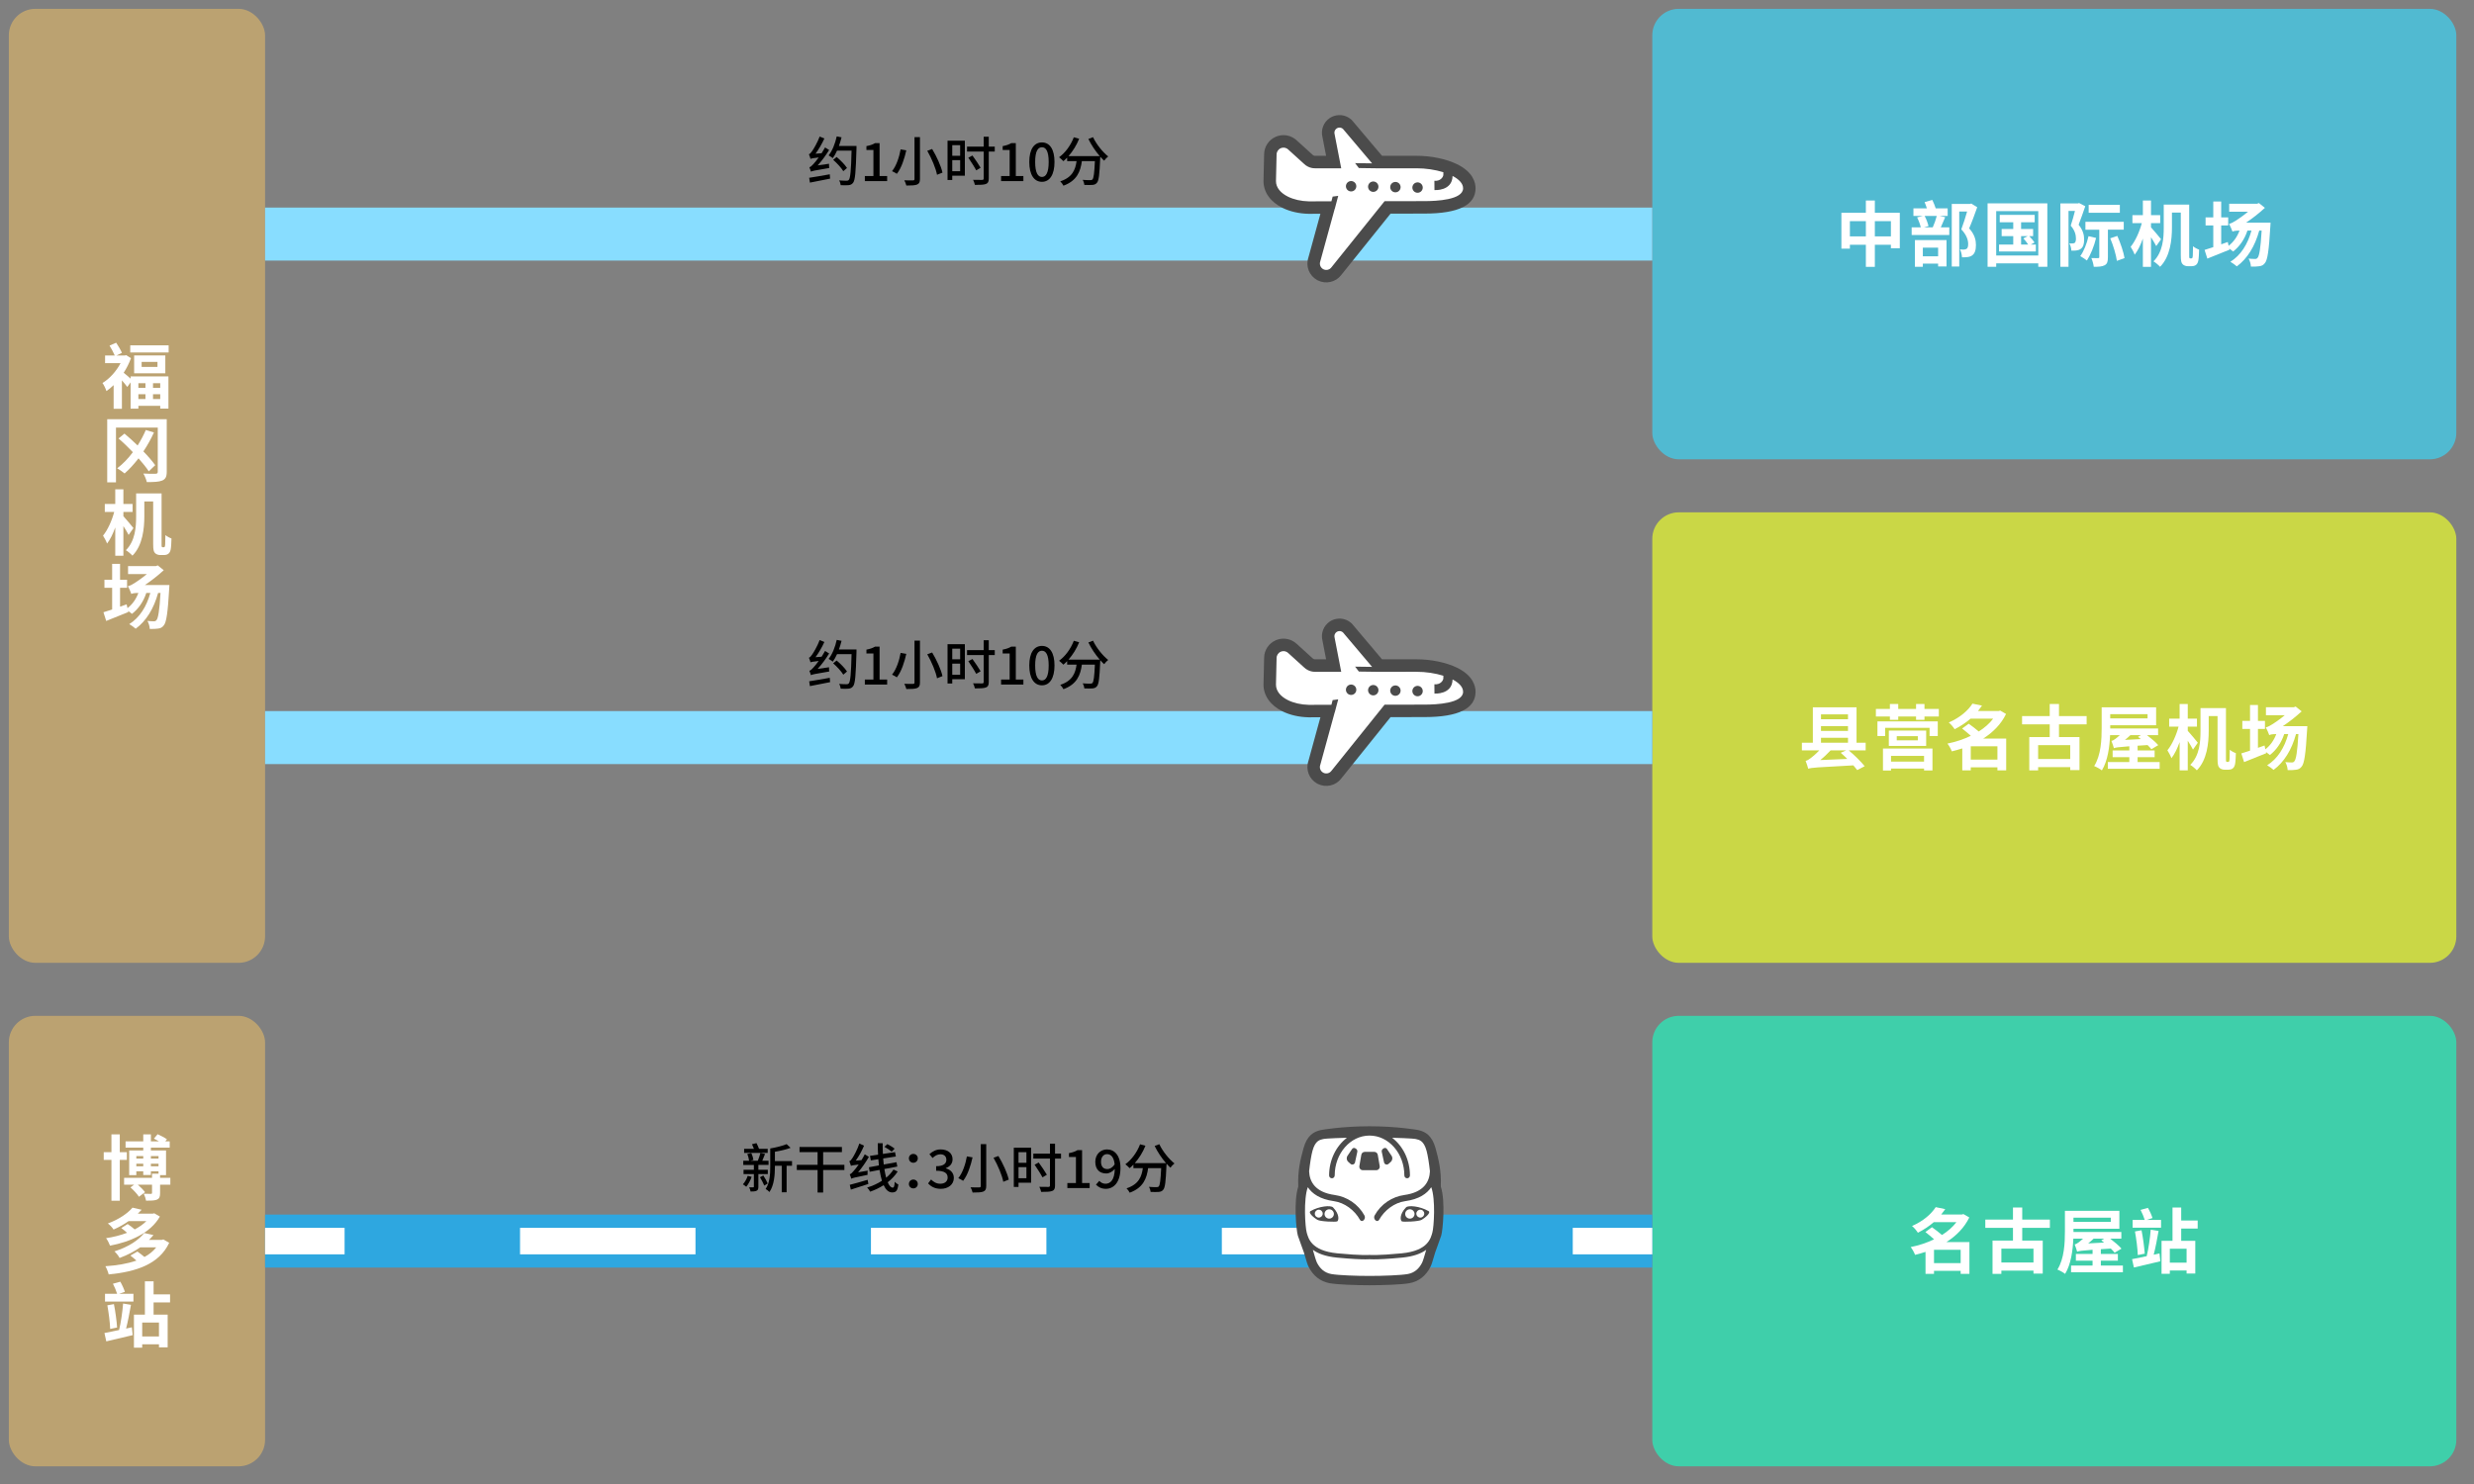 <?xml version="1.0" encoding="UTF-8"?><svg xmlns="http://www.w3.org/2000/svg" width="560" height="336" viewBox="0 0 560 336"><rect x="0" y="0" width="560" height="336" fill="#808080" stroke="none"/><defs><style>.cls-1{fill:#fff;}.cls-2,.cls-3,.cls-4,.cls-5,.cls-6{fill:none;}.cls-2,.cls-4{stroke:#fff;stroke-linejoin:round;stroke-width:6px;}.cls-7{fill:#bba271;}.cls-3{stroke:#2ea7e0;}.cls-3,.cls-5{stroke-miterlimit:10;stroke-width:12px;}.cls-8{fill:#4b4b4b;}.cls-9{fill:#51bad1;}.cls-4{stroke-dasharray:0 0 39.714 39.714;}.cls-5{stroke:#8df;}.cls-10{fill:#cad746;}.cls-11{fill:#3fcfaa;}</style></defs><g id="_ボックス"><rect class="cls-9" x="374" y="2" width="182" height="102" rx="6" ry="6"/><rect class="cls-10" x="374" y="116" width="182" height="102" rx="6" ry="6"/><rect class="cls-11" x="374" y="230" width="182" height="102" rx="6" ry="6"/><rect class="cls-7" x="2" y="2" width="58" height="216" rx="6" ry="6"/><rect class="cls-7" x="2" y="230" width="58" height="102" rx="6" ry="6"/></g><g id="_線"><line class="cls-5" x1="60" y1="53" x2="374" y2="53"/><line class="cls-5" x1="60" y1="167" x2="374" y2="167"/><g><line class="cls-3" x1="60" y1="281" x2="374" y2="281"/><g><line class="cls-2" x1="60" y1="281" x2="78" y2="281"/><line class="cls-4" x1="117.714" y1="281" x2="336.143" y2="281"/><line class="cls-2" x1="356" y1="281" x2="374" y2="281"/></g></g></g><g id="_新新アイコン"><g id="icon_hikoki"><rect class="cls-6" x="286" y="21" width="48" height="48"/><path class="cls-1" d="M300.203,63c-.509,0-.997-.112-1.451-.332l-.164-.086c-1.413-.789-2.048-2.409-1.545-3.944,.005-.015,.009-.029,.013-.044l2.729-9.944c.077-.282,.019-.585-.159-.817-.177-.232-.453-.368-.745-.368,0,0-2.651,.006-2.651,.006,0,0-.024,0-.028,0-2.014-.046-3.905-.475-5.469-1.242-2.407-1.18-3.789-3.078-3.795-5.21v-.06s.138-5.993,.138-5.997c.012-1.374,.836-2.609,2.1-3.147,.428-.182,.88-.275,1.345-.275,.522,0,1.047,.122,1.517,.352,.311,.152,.596,.349,.846,.585,.004,.004,3.563,3.234,3.568,3.238l.02,.018,.02,.019c.033,.031,.068,.06,.104,.086l.188,.133c.041,.029,.084,.055,.129,.077,.228,.112,.483,.171,.736,.171,.002,0,2.519,0,2.519,0,.28,0,.545-.125,.723-.341,.178-.216,.25-.5,.197-.775l-.818-4.219c-.004-.02-.008-.04-.013-.059-.331-1.266,.179-2.602,1.271-3.324,.497-.327,1.078-.5,1.68-.5,.464,0,.926,.107,1.339,.309,.24,.118,.462,.264,.659,.436l.11,.096,.095,.112,6.603,7.815,.101,.119c.178,.209,.439,.33,.714,.33h7.845c3.152-.001,6.418,.677,8.737,1.814,3.173,1.556,3.649,3.547,3.651,4.596,.002,1.545-.749,2.64-2.363,3.446-1.784,.89-4.538,1.344-8.187,1.348l-7.758,.017c-.283,0-.551,.129-.729,.35,0,0-11.219,13.964-11.222,13.968-.606,.781-1.579,1.247-2.601,1.247Z"/><g><path class="cls-8" d="M286.138,34.953l-.137,5.99v.035s-.001,.035-.001,.035c.003,2.506,1.578,4.713,4.32,6.057,1.684,.826,3.71,1.289,5.86,1.338h.036s.035,.001,.035,.001l2.629-.006-2.729,9.944c-.639,1.949,.182,4.058,1.991,5.061l.186,.097c1.805,.885,4.01,.375,5.215-1.176l11.213-13.956,7.757-.017c7.626-.009,11.491-1.938,11.487-5.733-.002-1.266-.548-3.657-4.176-5.436-2.452-1.202-5.888-1.916-9.188-1.911h-7.807s-.099-.115-.099-.115l-6.605-7.817-.14-.165-.163-.143c-.261-.227-.55-.418-.862-.571-1.26-.618-2.771-.523-3.948,.251-1.427,.943-2.09,2.704-1.661,4.343l.818,4.219h-2.514c-.113,0-.227-.025-.329-.075l-.188-.133-.034-.032-.034-.03-3.543-3.215c-.319-.301-.682-.551-1.076-.744-1.145-.561-2.474-.596-3.642-.099-1.612,.686-2.655,2.253-2.67,4.001Zm3.772-1.401c.424-.181,.897-.162,1.298,.035,.143,.07,.278,.163,.397,.279l3.569,3.237c.271,.262,.577,.476,.909,.639,.487,.239,1.026,.365,1.577,.364h5.93s-1.492-7.699-1.492-7.699c-.16-.496,.029-1.042,.467-1.33,.35-.231,.79-.251,1.154-.072,.089,.044,.173,.099,.25,.166l6.606,7.816-3.842-.052,.851,1.116,3.936,.053,9.116-.002c2.088-.003,4.251,.325,6.075,.894,.01,.377-.01,.653-.01,.653-.067,.491-.689,1.409-2.023,1.279l.017,2.105s4.033,.294,4.099-3.196c1.445,.753,2.382,1.71,2.382,2.792,.003,2.631-6.039,2.901-8.667,2.905l-9.108,.019-12.057,15.008c-.422,.54-1.162,.71-1.775,.409l-.064-.033c-.621-.344-.899-1.088-.657-1.758l3.276-11.933,.02-.003,.439-1.67,.326-1.23-1.261,.168-.282,1.065-5.123,.011c-1.754-.04-3.394-.418-4.684-1.05-1.658-.813-2.738-2.047-2.74-3.525l.139-6.016c-.002-.627,.372-1.195,.95-1.44Z"/><path class="cls-8" d="M319.815,41.949c-.286,.584-.045,1.288,.539,1.575s1.287,.044,1.573-.539,.044-1.289-.539-1.574-1.287-.044-1.573,.539Z"/><path class="cls-8" d="M314.801,41.85c-.286,.584-.044,1.289,.539,1.574s1.287,.045,1.573-.539,.045-1.288-.539-1.574-1.287-.044-1.573,.539Z"/><path class="cls-8" d="M309.788,41.751c-.286,.584-.045,1.288,.539,1.574s1.287,.045,1.573-.539,.044-1.289-.539-1.574-1.287-.045-1.573,.539Z"/><path class="cls-8" d="M304.774,41.652c-.286,.584-.044,1.289,.539,1.574s1.287,.045,1.573-.539,.045-1.288-.539-1.574-1.287-.044-1.573,.539Z"/></g></g><g id="icon_hikoki-2"><rect class="cls-6" x="286" y="135" width="48" height="48"/><path class="cls-1" d="M300.203,177c-.509,0-.997-.112-1.451-.332l-.164-.086c-1.413-.789-2.048-2.409-1.545-3.944,.005-.015,.009-.029,.013-.044l2.729-9.944c.077-.282,.019-.585-.159-.817-.177-.232-.453-.368-.745-.368,0,0-2.651,.006-2.651,.006,0,0-.024,0-.028,0-2.014-.046-3.905-.475-5.469-1.242-2.407-1.18-3.789-3.078-3.795-5.21v-.06s.138-5.993,.138-5.997c.012-1.374,.836-2.609,2.1-3.147,.428-.182,.88-.275,1.345-.275,.522,0,1.047,.122,1.517,.352,.311,.152,.596,.349,.846,.585,.004,.004,3.563,3.234,3.568,3.238l.02,.018,.02,.019c.033,.031,.068,.06,.104,.086l.188,.133c.041,.029,.084,.055,.129,.077,.228,.112,.483,.171,.736,.171,.002,0,2.519,0,2.519,0,.28,0,.545-.125,.723-.341,.178-.216,.25-.5,.197-.775l-.818-4.219c-.004-.02-.008-.04-.013-.059-.331-1.266,.179-2.602,1.271-3.324,.497-.327,1.078-.5,1.68-.5,.464,0,.926,.107,1.339,.309,.24,.118,.462,.264,.659,.436l.11,.096,.095,.112,6.603,7.815,.101,.119c.178,.209,.439,.33,.714,.33h7.845c3.152-.001,6.418,.677,8.737,1.814,3.173,1.556,3.649,3.547,3.651,4.596,.002,1.545-.749,2.64-2.363,3.446-1.784,.89-4.538,1.344-8.187,1.348l-7.758,.017c-.283,0-.551,.129-.729,.35,0,0-11.219,13.964-11.222,13.968-.606,.781-1.579,1.247-2.601,1.247Z"/><g><path class="cls-8" d="M286.138,148.953l-.137,5.99v.035s-.001,.035-.001,.035c.003,2.506,1.578,4.713,4.32,6.057,1.684,.826,3.71,1.289,5.86,1.338h.036s.035,.001,.035,.001l2.629-.006-2.729,9.944c-.639,1.949,.182,4.058,1.991,5.061l.186,.097c1.805,.885,4.01,.375,5.215-1.176l11.213-13.956,7.757-.017c7.626-.009,11.491-1.938,11.487-5.733-.002-1.266-.548-3.657-4.176-5.436-2.452-1.202-5.888-1.916-9.188-1.911h-7.807s-.099-.115-.099-.115l-6.605-7.817-.14-.165-.163-.143c-.261-.227-.55-.418-.862-.571-1.26-.618-2.771-.523-3.948,.251-1.427,.943-2.09,2.704-1.661,4.343l.818,4.219h-2.514c-.113,0-.227-.025-.329-.075l-.188-.133-.034-.032-.034-.03-3.543-3.215c-.319-.301-.682-.551-1.076-.744-1.145-.561-2.474-.596-3.642-.099-1.612,.686-2.655,2.253-2.67,4.001Zm3.772-1.401c.424-.181,.897-.162,1.298,.035,.143,.07,.278,.163,.397,.279l3.569,3.237c.271,.262,.577,.476,.909,.639,.487,.239,1.026,.365,1.577,.364h5.93s-1.492-7.699-1.492-7.699c-.16-.496,.029-1.042,.467-1.33,.35-.231,.79-.251,1.154-.072,.089,.044,.173,.099,.25,.166l6.606,7.816-3.842-.052,.851,1.116,3.936,.053,9.116-.002c2.088-.003,4.251,.325,6.075,.894,.01,.377-.01,.653-.01,.653-.067,.491-.689,1.409-2.023,1.279l.017,2.105s4.033,.294,4.099-3.196c1.445,.753,2.382,1.71,2.382,2.792,.003,2.631-6.039,2.901-8.667,2.905l-9.108,.019-12.057,15.008c-.422,.54-1.162,.71-1.775,.409l-.064-.033c-.621-.344-.899-1.088-.657-1.758l3.276-11.933,.02-.003,.439-1.67,.326-1.23-1.261,.168-.282,1.065-5.123,.011c-1.754-.04-3.394-.418-4.684-1.05-1.658-.813-2.738-2.047-2.74-3.525l.139-6.016c-.002-.627,.372-1.195,.95-1.44Z"/><path class="cls-8" d="M319.815,155.949c-.286,.584-.045,1.288,.539,1.575s1.287,.044,1.573-.539,.044-1.289-.539-1.574-1.287-.044-1.573,.539Z"/><path class="cls-8" d="M314.801,155.85c-.286,.584-.044,1.289,.539,1.574s1.287,.045,1.573-.539,.045-1.288-.539-1.574-1.287-.044-1.573,.539Z"/><path class="cls-8" d="M309.788,155.751c-.286,.584-.045,1.288,.539,1.574s1.287,.045,1.573-.539,.044-1.289-.539-1.574-1.287-.045-1.573,.539Z"/><path class="cls-8" d="M304.774,155.652c-.286,.584-.044,1.289,.539,1.574s1.287,.045,1.573-.539,.045-1.288-.539-1.574-1.287-.044-1.573,.539Z"/></g></g><g id="icon_shinkansen"><rect class="cls-6" x="292" y="255" width="36" height="36"/><path class="cls-1" d="M310,290.297c-3.086,0-7.192-.142-8.915-.455-1.858-.338-3.331-1.497-4.259-3.35-.146-.291-.38-.889-1.015-3.134-.046-.162-.221-.638-.528-1.466-.319-.86-.715-1.931-.808-2.258,0,0-.03-.105-.043-.147-.309-1.047-.917-7.492,.106-10.62,.026-.08,.038-.164,.034-.248-.142-3.372,.412-5.711,1.153-8.419,.723-2.647,2.001-3.305,3.274-3.622l.008-.002c.04-.01,.078-.019,.116-.029,.471-.108,5.083-.842,10.876-.842s10.409,.735,10.878,.842c.036,.009,.074,.019,.112,.028l.01,.002c1.273,.317,2.551,.976,3.275,3.622,.74,2.709,1.295,5.05,1.152,8.419-.004,.084,.008,.168,.034,.248,1.022,3.128,.414,9.572,.106,10.62-.011,.038-.023,.078-.035,.12l-.007,.026c-.094,.327-.491,1.401-.81,2.264-.306,.826-.481,1.301-.526,1.462-.637,2.25-.87,2.848-1.015,3.135-.928,1.853-2.4,3.011-4.258,3.349-1.724,.313-5.83,.455-8.916,.455Z"/><path class="cls-8" d="M307.697,264.02l.443-2.562c.066-.382,.397-.66,.784-.66h2.153c.387,0,.718,.279,.784,.66l.442,2.562c.084,.486-.291,.931-.784,.931h-3.037c-.494,0-.868-.445-.784-.931Zm18.545,15.664c-.013,.044-.027,.092-.041,.141-.177,.617-1.242,3.39-1.336,3.724-.651,2.301-.896,2.926-1.063,3.26-1.03,2.057-2.676,3.346-4.76,3.725-1.767,.32-5.925,.466-9.042,.466s-7.275-.146-9.04-.466c-2.085-.379-3.731-1.668-4.762-3.727-.168-.334-.414-.962-1.063-3.258-.094-.334-1.159-3.105-1.336-3.721-.014-.05-.028-.097-.041-.142-.336-1.139-.97-7.727,.112-11.038-.153-3.621,.505-6.177,1.177-8.634,.821-3.004,2.372-3.768,3.782-4.119,.041-.01,.081-.02,.12-.03,.243-.065,4.936-.864,11.051-.864s10.809,.799,11.053,.864c.036,.01,.076,.019,.117,.03,1.41,.351,2.962,1.115,3.784,4.119,.671,2.459,1.33,5.014,1.177,8.634,1.082,3.31,.447,9.898,.112,11.037Zm-3.411,3.291c-1.126,.823-2.831,1.514-5.456,1.766-3.368,.324-5.36,.392-6.44,.392-.496,0-.793-.014-.935-.024-.142,.01-.439,.024-.934,.024-1.08,0-3.073-.068-6.441-.392-2.625-.252-4.33-.943-5.456-1.766,.345,1.221,.733,2.517,.919,2.888,.65,1.297,1.66,2.306,3.249,2.595,1.588,.288,5.629,.432,8.662,.432s7.074-.144,8.663-.432c1.589-.289,2.6-1.297,3.25-2.595,.186-.371,.573-1.667,.919-2.888Zm-14.206-6.66c-.234,.226-.62,.171-.778-.113-1.235-2.223-3.511-3.91-5.912-4.241-3.159-.436-4.933-1.704-5.906-3.164h0c-1.011,2.738-.603,9.067-.242,10.291,.361,1.225,.939,4.108,6.933,4.684,5.558,.535,7.281,.361,7.281,.361,0,0,1.724,.175,7.282-.361,5.993-.576,6.572-3.459,6.933-4.684,.361-1.225,.768-7.553-.242-10.292h0c-.974,1.46-2.748,2.729-5.907,3.164-2.402,.331-4.678,2.018-5.912,4.241-.158,.284-.544,.339-.778,.113l-.065-.062c-.285-.276-.351-.708-.16-1.056,1.408-2.566,3.954-4.247,6.722-4.629,4.477-.618,5.71-3.053,5.8-5.383-.209-1.895-.484-3.611-.759-4.617-.651-2.378-1.685-2.475-2.408-2.666-.647-.173-5.046-.285-5.046-.285h-.335c2.421,1.851,4.017,4.974,4.024,8.509,0,.339-.256,.634-.593,.655-.367,.022-.672-.269-.672-.632,0-4.985-3.537-9.04-7.884-9.04s-7.874,4.044-7.884,9.019c0,.336-.253,.629-.588,.652-.37,.026-.678-.267-.678-.631,0-3.545,1.597-6.677,4.024-8.533h-.335s-4.398,.113-5.047,.285c-.722,.192-1.757,.288-2.407,2.666-.275,1.006-.55,2.723-.76,4.619,.091,2.329,1.324,4.764,5.8,5.381,2.769,.382,5.314,2.063,6.722,4.629,.191,.348,.126,.781-.16,1.056l-.065,.062Zm13.189-.135c-.685,.409-4.171,.52-4.496,.357-.325-.163-.644-1.537,.951-3.177,.5-.515,3.151-.283,5.083,.849,.638,.388-.853,1.562-1.538,1.971Zm-1.629-1.325c0-.584-.473-1.057-1.057-1.057s-1.057,.473-1.057,1.057,.473,1.057,1.057,1.057,1.057-.473,1.057-1.057Zm2.2-.07c0-.494-.401-.895-.895-.895s-.895,.401-.895,.895,.401,.895,.895,.895,.895-.401,.895-.895Zm-20.654-1.424c1.594,1.64,1.275,3.014,.951,3.177-.325,.163-3.811,.052-4.496-.357-.685-.409-2.176-1.583-1.538-1.971,1.932-1.132,4.583-1.364,5.083-.849Zm-2.326,1.424c0-.494-.401-.895-.895-.895s-.895,.401-.895,.895,.401,.895,.895,.895,.895-.401,.895-.895Zm2.524,.07c0-.584-.473-1.057-1.057-1.057s-1.057,.473-1.057,1.057,.473,1.057,1.057,1.057,1.057-.473,1.057-1.057Zm11.356-11.673c.1,.464,.663,.648,1.018,.334l.49-.434c.407-.36,.484-.965,.18-1.415l-1.028-1.524c-.16-.237-.479-.304-.72-.151l-.157,.099c-.239,.151-.358,.434-.298,.71l.515,2.381Zm-8.079-.1l.49,.434c.355,.315,.918,.13,1.018-.334l.515-2.381c.06-.276-.059-.56-.298-.71l-.157-.099c-.241-.152-.56-.085-.72,.151l-1.028,1.524c-.304,.45-.227,1.055,.18,1.415Z"/></g></g><g id="_文字4CN"><g><path d="M183.1,34.92c.24-.061,.455-.324,.732-.72,.287-.384,1.186-1.883,1.703-3.286l1.066,.443c-.551,1.212-1.271,2.459-2.002,3.442l1.379-.108c.275-.42,.539-.863,.779-1.307l.924,.575c-.756,1.235-1.668,2.471-2.604,3.49l2.578-.372c-.012,.3,.014,.731,.049,.96-3.371,.563-3.838,.672-4.15,.827-.059-.216-.227-.72-.348-.995,.289-.072,.576-.348,.959-.779,.217-.216,.648-.756,1.152-1.439-1.367,.155-1.668,.228-1.859,.312-.047-.228-.227-.756-.359-1.043Zm4.725,4.545l.072,.983c-1.619,.336-3.297,.648-4.568,.899l-.168-1.091c1.174-.168,2.961-.492,4.664-.792Zm2.664-8.371c-.168,.659-.361,1.331-.588,1.955h3.969v.552c-.156,5.337-.299,7.172-.756,7.76-.287,.384-.574,.504-1.031,.563-.406,.048-1.115,.036-1.787,0-.023-.3-.168-.768-.359-1.079,.744,.071,1.416,.071,1.703,.071,.229,0,.359-.036,.492-.191,.348-.384,.516-2.159,.623-6.62h-3.285c-.289,.647-.613,1.235-.961,1.702-.215-.167-.684-.479-.947-.623,.828-1.031,1.477-2.675,1.836-4.306l1.092,.216Zm-1.115,4.449c.875,.731,1.895,1.764,2.35,2.495l-.84,.72c-.42-.72-1.414-1.812-2.291-2.567l.781-.647Z"/><path d="M195.76,39.861h1.941v-5.901h-1.582v-.875c.828-.156,1.416-.36,1.932-.672h1.043v7.448h1.715v1.139h-5.049v-1.139Z"/><path d="M205.143,34.044c-.396,1.787-1.08,3.982-2.137,5.313-.275-.192-.779-.468-1.09-.6,1.02-1.248,1.666-3.335,1.941-4.93l1.285,.216Zm3.094-2.998v9.475c0,.756-.191,1.079-.672,1.271-.492,.191-1.271,.216-2.41,.216-.072-.324-.277-.863-.469-1.188,.852,.036,1.727,.036,1.979,.024,.252-.013,.336-.084,.336-.324v-9.475h1.236Zm2.758,2.687c1.02,1.69,2.027,3.886,2.34,5.349l-1.236,.492c-.264-1.439-1.211-3.694-2.207-5.434l1.104-.407Z"/><path d="M218.4,31.85v7.939h-2.854v.959h-1.068v-8.898h3.922Zm-1.066,1.02h-1.787v2.398h1.787v-2.398Zm-1.787,3.394v2.507h1.787v-2.507h-1.787Zm8.264-5.312v2.242h1.355v1.128h-1.355v6.092c0,.744-.18,1.068-.66,1.248s-1.283,.204-2.482,.204c-.061-.324-.24-.828-.408-1.151,.9,.023,1.787,.023,2.051,.023,.252-.012,.348-.084,.348-.336v-6.08h-3.766v-1.128h3.766v-2.242h1.152Zm-3.695,4.257c.625,.876,1.451,2.063,1.848,2.771l-.996,.588c-.371-.72-1.174-1.955-1.787-2.866l.936-.492Z"/><path d="M226.6,39.861h1.941v-5.901h-1.582v-.875c.828-.156,1.416-.36,1.932-.672h1.043v7.448h1.715v1.139h-5.049v-1.139Z"/><path d="M232.982,36.671c0-2.891,1.104-4.426,2.867-4.426,1.752,0,2.842,1.535,2.842,4.426s-1.09,4.497-2.842,4.497c-1.764,0-2.867-1.595-2.867-4.497Zm4.391,0c0-2.459-.637-3.334-1.523-3.334-.9,0-1.535,.875-1.535,3.334s.635,3.394,1.535,3.394c.887,0,1.523-.923,1.523-3.394Z"/><path d="M250.846,35.423c-.289,.217-.709,.648-.912,.96-.287-.264-.588-.563-.875-.899l-.025,.384c-.154,3.634-.311,5.025-.73,5.505-.264,.336-.564,.443-.996,.492-.408,.035-1.127,.035-1.871,0-.023-.336-.168-.828-.371-1.14,.73,.06,1.428,.06,1.715,.06,.229,0,.371-.023,.492-.144,.287-.288,.432-1.415,.562-4.162h-2.949c-.312,2.327-1.104,4.45-4.174,5.565-.133-.288-.457-.744-.721-.983,2.783-.912,3.432-2.675,3.695-4.582h-2.135v-.791c-.277,.3-.564,.563-.852,.804-.217-.24-.697-.685-.973-.888,1.416-1.02,2.639-2.699,3.334-4.521l1.213,.336c-.588,1.463-1.451,2.842-2.412,3.934h7.076c-.971-1.115-1.93-2.543-2.578-3.886l1.055-.408c.732,1.583,2.184,3.382,3.432,4.365Z"/></g><g><path d="M183.1,148.919c.24-.06,.455-.323,.732-.72,.287-.384,1.186-1.883,1.703-3.286l1.066,.444c-.551,1.211-1.271,2.458-2.002,3.441l1.379-.107c.275-.42,.539-.863,.779-1.308l.924,.576c-.756,1.235-1.668,2.471-2.604,3.489l2.578-.371c-.012,.3,.014,.731,.049,.959-3.371,.563-3.838,.672-4.15,.828-.059-.216-.227-.72-.348-.996,.289-.071,.576-.348,.959-.779,.217-.216,.648-.756,1.152-1.439-1.367,.156-1.668,.229-1.859,.312-.047-.229-.227-.756-.359-1.044Zm4.725,4.546l.072,.983c-1.619,.336-3.297,.647-4.568,.899l-.168-1.092c1.174-.168,2.961-.491,4.664-.791Zm2.664-8.372c-.168,.66-.361,1.332-.588,1.955h3.969v.552c-.156,5.337-.299,7.172-.756,7.76-.287,.384-.574,.504-1.031,.563-.406,.049-1.115,.036-1.787,0-.023-.3-.168-.768-.359-1.079,.744,.072,1.416,.072,1.703,.072,.229,0,.359-.036,.492-.192,.348-.384,.516-2.158,.623-6.62h-3.285c-.289,.647-.613,1.235-.961,1.703-.215-.168-.684-.479-.947-.624,.828-1.031,1.477-2.674,1.836-4.306l1.092,.216Zm-1.115,4.45c.875,.731,1.895,1.763,2.35,2.494l-.84,.72c-.42-.72-1.414-1.811-2.291-2.566l.781-.647Z"/><path d="M195.76,153.86h1.941v-5.9h-1.582v-.876c.828-.156,1.416-.359,1.932-.672h1.043v7.448h1.715v1.14h-5.049v-1.14Z"/><path d="M205.143,148.044c-.396,1.787-1.08,3.981-2.137,5.312-.275-.191-.779-.468-1.09-.6,1.02-1.247,1.666-3.334,1.941-4.929l1.285,.216Zm3.094-2.999v9.475c0,.756-.191,1.08-.672,1.271-.492,.192-1.271,.216-2.41,.216-.072-.323-.277-.863-.469-1.187,.852,.035,1.727,.035,1.979,.023s.336-.084,.336-.324v-9.475h1.236Zm2.758,2.687c1.02,1.691,2.027,3.886,2.34,5.35l-1.236,.491c-.264-1.438-1.211-3.693-2.207-5.433l1.104-.408Z"/><path d="M218.4,145.849v7.939h-2.854v.96h-1.068v-8.899h3.922Zm-1.066,1.02h-1.787v2.398h1.787v-2.398Zm-1.787,3.395v2.506h1.787v-2.506h-1.787Zm8.264-5.313v2.243h1.355v1.127h-1.355v6.093c0,.743-.18,1.067-.66,1.247s-1.283,.204-2.482,.204c-.061-.324-.24-.827-.408-1.151,.9,.024,1.787,.024,2.051,.024,.252-.013,.348-.084,.348-.336v-6.081h-3.766v-1.127h3.766v-2.243h1.152Zm-3.695,4.258c.625,.875,1.451,2.062,1.848,2.771l-.996,.588c-.371-.72-1.174-1.955-1.787-2.867l.936-.491Z"/><path d="M226.6,153.86h1.941v-5.9h-1.582v-.876c.828-.156,1.416-.359,1.932-.672h1.043v7.448h1.715v1.14h-5.049v-1.14Z"/><path d="M232.982,150.67c0-2.891,1.104-4.426,2.867-4.426,1.752,0,2.842,1.535,2.842,4.426s-1.09,4.498-2.842,4.498c-1.764,0-2.867-1.596-2.867-4.498Zm4.391,0c0-2.458-.637-3.334-1.523-3.334-.9,0-1.535,.876-1.535,3.334,0,2.471,.635,3.395,1.535,3.395,.887,0,1.523-.924,1.523-3.395Z"/><path d="M250.846,149.423c-.289,.216-.709,.647-.912,.959-.287-.264-.588-.563-.875-.899l-.025,.384c-.154,3.635-.311,5.025-.73,5.505-.264,.336-.564,.444-.996,.492-.408,.036-1.127,.036-1.871,0-.023-.336-.168-.827-.371-1.14,.73,.061,1.428,.061,1.715,.061,.229,0,.371-.024,.492-.145,.287-.287,.432-1.415,.562-4.161h-2.949c-.312,2.326-1.104,4.449-4.174,5.564-.133-.288-.457-.743-.721-.983,2.783-.911,3.432-2.675,3.695-4.581h-2.135v-.792c-.277,.3-.564,.563-.852,.804-.217-.24-.697-.684-.973-.888,1.416-1.02,2.639-2.698,3.334-4.521l1.213,.336c-.588,1.463-1.451,2.843-2.412,3.934h7.076c-.971-1.115-1.93-2.542-2.578-3.886l1.055-.407c.732,1.583,2.184,3.382,3.432,4.365Z"/></g><g><path d="M170.139,266.458c-.275,.815-.756,1.69-1.223,2.243-.168-.156-.541-.42-.756-.553,.467-.504,.852-1.223,1.09-1.918l.889,.228Zm3.033-5.193c-.203,.528-.418,1.091-.623,1.548h1.416v.947h-2.303v1.104h2.135v.971h-2.135v2.867c0,.479-.084,.743-.396,.898-.312,.156-.756,.181-1.367,.181-.035-.276-.18-.684-.324-.948,.396,.013,.768,.013,.9,0,.131,0,.168-.035,.168-.155v-2.843h-2.34v-.971h2.34v-1.104h-2.398v-.947h1.318c-.047-.42-.203-1.044-.42-1.523l.912-.217c.24,.48,.432,1.128,.48,1.56l-.684,.181h1.678c.217-.516,.469-1.248,.6-1.764l1.043,.216Zm-1.941-2.446c.203,.396,.432,.887,.574,1.283h1.967v.936h-5.336v-.936h2.219c-.133-.348-.287-.72-.443-1.031l1.02-.252Zm1.547,7.328c.383,.575,.803,1.331,.994,1.822l-.779,.469c-.191-.504-.611-1.296-.971-1.884l.756-.407Zm5.277-7.101l.898,.84c-1.008,.384-2.326,.684-3.549,.888v2.11h3.873v1.056h-1.223v6.008h-1.104v-6.008h-1.547v.264c0,1.739-.156,4.138-1.236,5.686-.18-.217-.623-.564-.863-.684,.959-1.404,1.043-3.431,1.043-5.002v-4.174c1.332-.228,2.844-.6,3.707-.983Z"/><path d="M185.064,263.735v-2.878h-4.09v-1.164h9.596v1.164h-4.246v2.878h4.809v1.175h-4.809v5.098h-1.26v-5.098h-4.701v-1.175h4.701Z"/><path d="M192.244,262.92c.238-.061,.443-.324,.707-.72,.264-.384,1.115-1.896,1.57-3.298l1.057,.504c-.492,1.175-1.164,2.398-1.871,3.369l1.295-.107c.264-.42,.516-.875,.744-1.319l.936,.588c-.721,1.235-1.572,2.458-2.447,3.489l2.17-.371c-.035,.287-.047,.72-.023,.947-2.975,.6-3.418,.72-3.693,.875-.049-.215-.217-.719-.348-1.007,.287-.06,.551-.336,.924-.792,.215-.215,.635-.743,1.104-1.414-1.283,.155-1.572,.215-1.752,.311-.061-.215-.24-.755-.371-1.055Zm4.148,4.209l.168,.936c-1.391,.456-2.842,.924-3.969,1.283l-.24-1.091c1.008-.239,2.543-.695,4.041-1.128Zm6.801-1.883c-.588,.924-1.355,1.728-2.254,2.436,.322,.768,.707,1.211,1.127,1.211,.287,0,.408-.3,.455-1.319,.229,.264,.576,.504,.828,.624-.191,1.402-.516,1.787-1.404,1.787-.814,0-1.451-.612-1.93-1.644-.936,.6-1.967,1.091-3.047,1.476-.145-.288-.432-.684-.695-.936,1.211-.36,2.363-.888,3.357-1.535-.215-.72-.395-1.547-.539-2.459l-2.23,.42-.18-1.02,2.266-.42c-.047-.455-.096-.924-.131-1.403l-1.703,.265-.191-1.02,1.834-.276c-.049-.852-.072-1.715-.072-2.591h1.115c-.012,.828,.012,1.644,.049,2.423l2.746-.407,.191,.995-2.877,.444c.035,.467,.084,.935,.131,1.367l2.891-.528,.18,.995-2.926,.552c.107,.731,.252,1.392,.408,1.968,.658-.553,1.223-1.176,1.654-1.848l.947,.443Zm-2.338-6.2c.551,.276,1.283,.72,1.643,1.031l-.672,.696c-.359-.336-1.08-.816-1.631-1.115l.66-.612Z"/><path d="M205.73,262.271c0-.6,.455-1.007,1.008-1.007s1.008,.407,1.008,1.007c0,.576-.457,.996-1.008,.996s-1.008-.42-1.008-.996Zm0,5.806c0-.6,.455-1.008,1.008-1.008s1.008,.408,1.008,1.008c0,.575-.457,.995-1.008,.995s-1.008-.42-1.008-.995Z"/><path d="M210.076,267.945l.672-.888c.527,.516,1.174,.96,2.086,.96,.996,0,1.668-.528,1.668-1.392,0-.948-.613-1.548-2.604-1.548v-1.031c1.738,0,2.314-.635,2.314-1.463,0-.768-.516-1.235-1.355-1.235-.684,0-1.246,.336-1.762,.84l-.721-.864c.709-.635,1.512-1.079,2.531-1.079,1.582,0,2.711,.815,2.711,2.231,0,.995-.6,1.654-1.523,2.002v.061c1.008,.252,1.811,.995,1.811,2.158,0,1.548-1.332,2.471-2.951,2.471-1.391,0-2.277-.563-2.877-1.223Z"/><path d="M220.143,262.045c-.396,1.787-1.08,3.981-2.137,5.312-.275-.191-.779-.468-1.09-.6,1.02-1.248,1.666-3.334,1.941-4.93l1.285,.217Zm3.094-2.999v9.475c0,.756-.191,1.079-.672,1.271-.492,.192-1.271,.216-2.41,.216-.072-.324-.277-.863-.469-1.188,.852,.036,1.727,.036,1.979,.024,.252-.013,.336-.084,.336-.324v-9.475h1.236Zm2.758,2.687c1.02,1.691,2.027,3.886,2.34,5.35l-1.236,.491c-.264-1.438-1.211-3.694-2.207-5.433l1.104-.408Z"/><path d="M233.4,259.85v7.939h-2.854v.959h-1.068v-8.898h3.922Zm-1.066,1.02h-1.787v2.398h1.787v-2.398Zm-1.787,3.395v2.506h1.787v-2.506h-1.787Zm8.264-5.313v2.243h1.355v1.127h-1.355v6.092c0,.744-.18,1.068-.66,1.248s-1.283,.204-2.482,.204c-.061-.324-.24-.827-.408-1.151,.9,.023,1.787,.023,2.051,.023,.252-.012,.348-.084,.348-.336v-6.08h-3.766v-1.127h3.766v-2.243h1.152Zm-3.695,4.257c.625,.876,1.451,2.063,1.848,2.771l-.996,.588c-.371-.721-1.174-1.955-1.787-2.867l.936-.492Z"/><path d="M241.6,267.861h1.941v-5.9h-1.582v-.876c.828-.156,1.416-.36,1.932-.672h1.043v7.448h1.715v1.139h-5.049v-1.139Z"/><path d="M248.078,268.221l.756-.863c.324,.408,.863,.66,1.393,.66,1.115,0,2.051-.84,2.109-3.347-.516,.636-1.283,1.02-1.918,1.02-1.488,0-2.494-.876-2.494-2.651,0-1.69,1.211-2.794,2.639-2.794,1.689,0,3.057,1.331,3.057,4.174,0,3.382-1.594,4.749-3.32,4.749-1.008,0-1.729-.42-2.221-.947Zm2.508-6.908c-.768,0-1.367,.636-1.367,1.727,0,1.057,.504,1.656,1.451,1.656,.504,0,1.115-.288,1.631-1.068-.156-1.57-.791-2.314-1.715-2.314Z"/><path d="M265.846,263.424c-.289,.216-.709,.647-.912,.959-.287-.264-.588-.563-.875-.899l-.025,.384c-.154,3.635-.311,5.025-.73,5.505-.264,.336-.564,.444-.996,.492-.408,.036-1.127,.036-1.871,0-.023-.336-.168-.827-.371-1.14,.73,.061,1.428,.061,1.715,.061,.229,0,.371-.024,.492-.145,.287-.287,.432-1.415,.562-4.162h-2.949c-.312,2.327-1.104,4.45-4.174,5.565-.133-.288-.457-.743-.721-.983,2.783-.912,3.432-2.675,3.695-4.582h-2.135v-.791c-.277,.3-.564,.563-.852,.804-.217-.24-.697-.685-.973-.888,1.416-1.02,2.639-2.699,3.334-4.521l1.213,.336c-.588,1.463-1.451,2.842-2.412,3.934h7.076c-.971-1.115-1.93-2.543-2.578-3.886l1.055-.407c.732,1.582,2.184,3.381,3.432,4.365Z"/></g><g><path class="cls-1" d="M25.978,80.491c-.272-.641-.769-1.568-1.185-2.241l1.504-.656c.48,.721,1.041,1.665,1.297,2.289l-1.232,.608h1.889l.32-.08,1.072,.688c-.416,1.152-.977,2.272-1.648,3.297,.432,.336,1.12,.929,1.568,1.329v-.497h8.563v7.283h-1.856v-.624h-4.946v.641h-1.761v-5.955l-.752,1.041c-.288-.4-.753-.961-1.217-1.489v6.435h-1.873v-5.361c-.527,.512-1.088,.976-1.632,1.344-.16-.512-.608-1.473-.896-1.824,1.601-.961,3.137-2.657,4.098-4.498h-3.506v-1.729h2.193Zm12.196-2.305v1.616h-8.691v-1.616h8.691Zm-.752,2.288v4.05h-7.059v-4.05h7.059Zm-6.099,6.291v1.057h1.601v-1.057h-1.601Zm0,2.497v1.088h1.601v-1.088h-1.601Zm.736-6.194h3.586v-1.137h-3.586v1.137Zm2.577,4.754h1.633v-1.057h-1.633v1.057Zm0,2.528h1.633v-1.088h-1.633v1.088Z"/><path class="cls-1" d="M37.742,94.922v11.909c0,1.137-.288,1.648-1.024,1.969-.753,.305-1.841,.353-3.489,.353-.112-.561-.48-1.44-.785-1.938,1.089,.08,2.401,.064,2.77,.049,.368-.017,.496-.128,.496-.448v-10.004h-9.46v12.389h-1.984v-14.278h13.478Zm-2.897,2.994c-.672,1.488-1.488,2.944-2.385,4.289,1.088,1.121,2.032,2.225,2.673,3.121l-1.456,1.393c-.545-.848-1.377-1.872-2.321-2.945-1.009,1.313-2.081,2.481-3.153,3.426-.384-.336-1.217-.912-1.681-1.168,1.28-.961,2.48-2.209,3.554-3.65-1.057-1.104-2.177-2.192-3.25-3.104l1.345-1.104c.977,.816,2.001,1.744,2.978,2.688,.704-1.12,1.345-2.305,1.856-3.505l1.841,.561Z"/><path class="cls-1" d="M27.93,110.794v3.313h2.081v1.809h-2.081v.961c.545,.576,1.953,2.272,2.273,2.688l-1.089,1.553c-.256-.512-.72-1.28-1.185-2.001v6.707h-1.841v-6.402c-.512,1.44-1.152,2.753-1.856,3.649-.176-.528-.608-1.312-.912-1.793,1.057-1.28,2.017-3.426,2.529-5.362h-2.129v-1.809h2.368v-3.313h1.841Zm8.644,.929v11.364c0,.433,0,.656,.048,.721,.049,.063,.112,.096,.177,.096h.271c.08,0,.16-.032,.208-.096,.064-.08,.08-.225,.112-.576,.017-.353,.048-1.121,.048-2.081,.368,.304,.913,.608,1.377,.769-.016,.864-.08,2.001-.176,2.465-.097,.48-.257,.784-.528,.992-.257,.208-.624,.288-.992,.288h-.896c-.385,0-.849-.144-1.121-.432-.304-.32-.432-.705-.432-2.081v-9.62h-2.001v3.377c0,2.722-.368,6.579-2.689,8.9-.304-.353-1.056-.993-1.488-1.232,2.129-2.113,2.321-5.251,2.321-7.668v-5.186h5.762Z"/><path class="cls-1" d="M28.954,132.716c.48-.08,1.072-.416,1.681-.816,.416-.271,1.505-.992,2.609-1.921h-4.258v-1.809h6.307l.416-.16,1.36,1.089c-1.393,1.28-2.881,2.433-4.273,3.361h5.555s-.017,.592-.049,.816c-.319,5.522-.64,7.603-1.216,8.308-.368,.496-.769,.672-1.297,.735-.448,.08-1.137,.097-1.889,.08-.016-.544-.224-1.312-.528-1.809,.624,.064,1.185,.08,1.473,.08,.256,0,.416-.063,.576-.271,.368-.4,.673-2.065,.912-6.146h-.544c-.977,3.569-2.705,6.354-5.074,8.099-.304-.288-1.04-.8-1.456-1.04,2.353-1.473,3.921-3.97,4.77-7.059h-.912c-.656,2.017-1.841,3.665-3.249,4.737-.192-.176-.545-.448-.881-.672l.064,.256c-1.697,.704-3.538,1.44-5.011,2.017l-.624-1.969c.561-.16,1.232-.384,1.969-.624v-4.914h-1.744v-1.824h1.744v-3.602h1.793v3.602h1.585v1.824h-1.585v4.273l1.488-.527,.192,.864c1.104-.849,1.953-2.049,2.465-3.441h-.144c-.641,0-1.297,.096-1.441,.239-.128-.399-.527-1.312-.784-1.776Z"/></g><g><path class="cls-1" d="M27.113,256.834v4.034h1.601v1.744h-1.601v9.252h-1.889v-9.252h-1.744v-1.744h1.744v-4.034h1.889Zm5.314,3.649v-.64h-4.002v-1.425h4.002v-1.585h1.729v1.585h1.809c-.368-.225-.768-.448-1.12-.624l.832-.993c.705,.305,1.633,.801,2.113,1.153l-.368,.464h.992v1.425h-4.258v.64h3.426v5.587h-1.345v.607h2.321v1.553h-2.321v1.889c0,.833-.144,1.249-.736,1.505-.576,.225-1.36,.225-2.449,.225-.063-.465-.288-1.104-.512-1.569,.64,.032,1.393,.032,1.601,.032s.272-.063,.272-.24v-1.841h-3.218c.624,.545,1.28,1.201,1.633,1.697l-1.377,1.04c-.368-.608-1.216-1.505-1.921-2.129l.833-.608h-2.273v-1.553h6.323v-.944h1.472v-.527h-1.729v.832h-1.729v-.832h-1.568v.864h-1.617v-5.587h3.186Zm0,1.265h-1.568v.576h1.568v-.576Zm-1.568,1.729v.593h1.568v-.593h-1.568Zm5.025-1.152v-.576h-1.729v.576h1.729Zm-1.729,1.745h1.729v-.593h-1.729v.593Z"/><path class="cls-1" d="M34.732,279.637c-.304,.368-.64,.736-.992,1.088h2.881l.353-.096,1.328,.752c-2.272,4.882-7.539,6.579-13.701,7.171-.128-.528-.448-1.376-.752-1.856,2.577-.176,4.994-.561,7.026-1.28-.432-.4-.928-.816-1.36-1.137l1.585-.912c.496,.352,1.088,.8,1.601,1.232,1.072-.576,1.969-1.297,2.657-2.177h-3.634c-1.297,.912-2.833,1.729-4.658,2.4-.224-.448-.769-1.152-1.168-1.488,3.297-1.041,5.521-2.609,6.738-4.162l2.097,.465Zm-2.673-5.73c-.272,.304-.576,.592-.864,.88h3.394l.336-.08,1.265,.736c-2.097,3.714-6.659,5.715-11.285,6.595-.176-.496-.576-1.28-.896-1.696,1.632-.24,3.265-.656,4.754-1.217-.417-.384-.896-.769-1.312-1.072l1.44-.912c.512,.336,1.104,.784,1.601,1.216,1.024-.544,1.937-1.168,2.641-1.889h-4.018c-.992,.704-2.112,1.345-3.409,1.921-.272-.448-.88-1.088-1.297-1.376,2.594-.961,4.498-2.321,5.587-3.586l2.064,.48Z"/><path class="cls-1" d="M29.643,295.428c-.304,1.761-.704,3.842-1.104,5.378l1.312-.288,.192,1.776c-2.065,.497-4.29,1.009-5.986,1.409l-.416-1.889c.896-.16,2.064-.4,3.312-.673,.4-1.601,.769-4.146,.913-6.002l1.776,.288Zm-2.417-5.234c.433,.721,.849,1.681,1.041,2.305l-1.297,.433h3.233v1.761h-6.435v-1.761h2.737c-.192-.656-.577-1.568-.945-2.273l1.665-.464Zm-1.44,5.074c.336,1.696,.624,3.825,.721,5.298l-1.569,.32c-.048-1.456-.336-3.665-.64-5.346l1.488-.272Zm7.011,2.385v-7.539h1.969v2.945h3.729v1.825h-3.729v2.769h3.186v7.411h-1.969v-.688h-3.794v.753h-1.872v-7.476h2.48Zm3.186,4.946v-3.153h-3.794v3.153h3.794Z"/></g><g><path class="cls-1" d="M424.38,45.395v2.785h5.65v8.035h-2.017v-.801h-3.634v5.011h-2.032v-5.011h-3.618v.881h-1.921v-8.115h5.539v-2.785h2.032Zm-2.032,8.131v-3.457h-3.618v3.457h3.618Zm5.666-3.457h-3.634v3.457h3.634v-3.457Z"/><path class="cls-1" d="M437.386,45.267c.288,.592,.593,1.344,.769,1.904h2.705v1.713h-1.856l1.297,.288c-.337,.784-.673,1.616-.993,2.305h1.921v1.729h-8.516v-1.729h2.065c-.145-.656-.48-1.568-.833-2.257l1.329-.336h-2.161v-1.713h3.041c-.144-.464-.336-.992-.512-1.408l1.744-.496Zm3.218,9.091v5.971h-1.904v-.64h-3.458v.72h-1.793v-6.051h7.155Zm-1.904,3.666v-1.953h-3.458v1.953h3.458Zm-2.178-6.835l-1.024,.288h1.985c.352-.769,.704-1.793,.912-2.593h-2.753c.4,.736,.736,1.664,.88,2.305Zm9.412-5.026l.272-.079,1.345,.832c-.545,1.553-1.217,3.394-1.825,4.786,1.297,1.44,1.536,2.721,1.536,3.761,0,1.153-.256,1.938-.848,2.354-.288,.224-.656,.336-1.072,.384-.353,.048-.801,.064-1.232,.048-.032-.496-.177-1.28-.465-1.792,.353,.048,.656,.048,.912,.048,.209-.017,.417-.064,.577-.16,.271-.16,.368-.561,.368-1.104,0-.881-.337-2.033-1.553-3.313,.448-1.168,.96-2.801,1.312-4.033h-1.777v12.453h-1.696v-14.183h4.146Z"/><path class="cls-1" d="M463.423,46.034v14.374h-2.049v-.784h-9.524v.784h-1.952v-14.374h13.525Zm-2.049,11.813v-10.053h-9.524v10.053h9.524Zm-5.667-2.481v-1.904h-2.625v-1.617h2.625v-1.521h-3.057v-1.665h7.907v1.665h-3.073v1.521h2.721v1.617h-.88c.432,.448,.944,1.04,1.2,1.44l-.832,.464h1.136v1.568h-8.339v-1.568h3.217Zm3.282-1.904h-1.505v1.904h1.601c-.272-.432-.721-.977-1.089-1.393l.993-.512Z"/><path class="cls-1" d="M470.33,46.051l.288-.08,1.393,.72c-.464,1.345-1.024,2.962-1.504,4.194,1.04,1.28,1.248,2.417,1.248,3.361,0,1.024-.224,1.729-.784,2.112-.272,.192-.608,.305-.992,.353-.305,.048-.721,.048-1.121,.032,0-.465-.176-1.169-.464-1.649,.304,.032,.544,.049,.752,.017,.177,0,.337-.032,.465-.112,.191-.144,.288-.512,.288-.977,0-.768-.192-1.809-1.185-2.929,.336-.977,.704-2.289,.96-3.329h-1.456v12.645h-1.841v-14.357h3.953Zm4.13,7.827c-.448,1.872-1.265,3.857-2.081,5.105-.352-.271-1.088-.784-1.504-.992,.815-1.104,1.488-2.849,1.872-4.514l1.713,.4Zm6.259-3.666v1.793h-3.586v6.227c0,.944-.128,1.505-.736,1.825-.592,.319-1.376,.352-2.465,.352-.063-.561-.288-1.408-.544-1.984,.64,.031,1.312,.016,1.521,.016s.272-.048,.272-.24v-6.194h-3.138v-1.793h8.676Zm-.881-3.825v1.793h-7.059v-1.793h7.059Zm-.576,7.026c.721,1.617,1.425,3.682,1.633,5.026l-1.729,.624c-.176-1.312-.801-3.457-1.505-5.105l1.601-.545Z"/><path class="cls-1" d="M486.89,45.395v3.313h2.081v1.809h-2.081v.96c.545,.576,1.953,2.273,2.273,2.689l-1.089,1.553c-.256-.513-.72-1.281-1.185-2.001v6.707h-1.841v-6.403c-.512,1.44-1.152,2.753-1.856,3.649-.176-.528-.608-1.312-.912-1.792,1.057-1.281,2.017-3.426,2.529-5.362h-2.129v-1.809h2.368v-3.313h1.841Zm8.644,.928v11.365c0,.432,0,.656,.048,.72,.049,.064,.112,.097,.177,.097h.271c.08,0,.16-.032,.208-.097,.064-.08,.08-.224,.112-.576,.017-.352,.048-1.12,.048-2.081,.368,.305,.913,.608,1.377,.769-.016,.864-.08,2.001-.176,2.465-.097,.48-.257,.784-.528,.993-.256,.208-.624,.288-.992,.288h-.896c-.385,0-.849-.145-1.121-.433-.304-.32-.432-.704-.432-2.081v-9.619h-2.001v3.377c0,2.721-.368,6.578-2.689,8.899-.304-.352-1.056-.992-1.488-1.232,2.129-2.113,2.321-5.25,2.321-7.667v-5.187h5.762Z"/><path class="cls-1" d="M504.555,50.677c.48-.08,1.072-.417,1.681-.816,.416-.272,1.505-.993,2.609-1.921h-4.258v-1.809h6.307l.416-.16,1.36,1.088c-1.393,1.281-2.881,2.434-4.273,3.361h5.555s-.017,.593-.049,.816c-.319,5.522-.64,7.604-1.216,8.308-.368,.496-.769,.672-1.297,.736-.448,.08-1.137,.096-1.889,.08-.016-.544-.224-1.312-.528-1.809,.624,.063,1.185,.08,1.473,.08,.256,0,.416-.064,.576-.272,.368-.4,.673-2.064,.912-6.146h-.544c-.977,3.569-2.705,6.354-5.074,8.1-.304-.288-1.04-.801-1.456-1.041,2.353-1.473,3.921-3.969,4.77-7.059h-.912c-.656,2.017-1.841,3.666-3.249,4.738-.192-.177-.545-.448-.881-.673l.064,.257c-1.697,.704-3.538,1.44-5.011,2.017l-.624-1.969c.561-.16,1.232-.385,1.969-.624v-4.914h-1.744v-1.825h1.744v-3.602h1.793v3.602h1.585v1.825h-1.585v4.273l1.488-.528,.192,.864c1.104-.849,1.953-2.049,2.465-3.441h-.144c-.641,0-1.297,.096-1.441,.24-.128-.4-.527-1.312-.784-1.776Z"/></g><g><path class="cls-1" d="M408.713,172.264c.352-.064,.704-.272,1.137-.608,.336-.225,1.152-.912,1.952-1.761h-3.938v-1.729h2.481v-8.02h9.892v8.02h2.064v1.729h-3.841c1.328,1.089,2.833,2.609,3.617,3.585l-1.681,.881c-.24-.32-.544-.688-.88-1.072-8.436,.464-9.46,.496-10.213,.769-.096-.385-.384-1.281-.592-1.793Zm9.188-2.369h-3.537c-.736,.784-1.537,1.553-2.337,2.192l6.114-.256c-.496-.496-1.009-.977-1.488-1.393l1.248-.544Zm.4-7.043v-1.104h-6.114v1.104h6.114Zm-6.114,2.642h6.114v-1.089h-6.114v1.089Zm6.114,2.673v-1.121h-6.114v1.121h6.114Z"/><path class="cls-1" d="M435.612,159.395v1.12h3.25v1.713h-3.25v.752h-1.904v-.752h-4.034v.752h-1.889v-.752h-3.169v-1.713h3.169v-1.12h1.889v1.12h4.034v-1.12h1.904Zm3.01,3.938v3.313h-1.857v-1.857h-10.052v1.857h-1.745v-3.313h13.654Zm-1.201,6.146v4.962h-1.904v-.433h-7.476v.448h-1.824v-4.978h11.204Zm-1.424-4.065v3.473h-8.452v-3.473h8.452Zm-.48,7.026v-1.297h-7.476v1.297h7.476Zm-6.179-4.818h4.771v-.944h-4.771v.944Z"/><path class="cls-1" d="M445.627,163.86c.704,.496,1.568,1.152,2.272,1.761,1.312-.833,2.433-1.809,3.266-2.913h-5.122c-1.009,.88-2.193,1.681-3.602,2.4-.288-.464-.896-1.2-1.329-1.521,2.625-1.152,4.402-2.77,5.362-4.273l2.161,.448c-.288,.416-.593,.816-.912,1.216h4.706l.319-.096,1.329,.769c-1.121,2.32-2.961,4.161-5.17,5.57h5.202v7.203h-1.985v-.688h-6.034v.688h-1.921v-4.979c-.784,.256-1.568,.48-2.369,.672-.192-.527-.64-1.344-.992-1.761,1.841-.368,3.649-.96,5.298-1.761-.624-.56-1.36-1.168-1.969-1.648l1.489-1.088Zm6.498,5.105h-6.034v3.025h6.034v-3.025Z"/><path class="cls-1" d="M463.963,166.886v-2.882h-6.259v-1.872h6.259v-2.737h2.097v2.737h6.259v1.872h-6.259v2.882h4.642v7.475h-2.097v-.672h-7.267v.736h-2.001v-7.539h4.626Zm4.642,4.962v-3.138h-7.267v3.138h7.267Z"/><path class="cls-1" d="M477.93,167.75c.288-.049,.592-.225,.928-.48,.177-.128,.545-.433,.961-.816h-2.193c-.111,2.625-.528,5.811-1.856,7.972-.384-.305-1.232-.785-1.745-.977,1.569-2.481,1.697-6.099,1.697-8.66v-4.642h12.325v4.065h-10.389v.721h10.837v1.521h-2.514c.944,.721,1.985,1.601,2.545,2.257l-1.553,.929c-.208-.272-.512-.608-.864-.944l-2.257,.144v1.072h3.857v1.521h-3.857v1.104h4.994v1.521h-11.732v-1.521h4.866v-1.104h-3.778v-1.521h3.778v-.944c-2.546,.192-3.09,.272-3.49,.433-.096-.353-.368-1.185-.56-1.648Zm-.272-5.091h8.451v-.96h-8.451v.96Zm6.947,3.794h-2.386c-.384,.368-.8,.736-1.232,1.072l3.602-.192-.64-.496,.656-.384Z"/><path class="cls-1" d="M495.21,159.395v3.313h2.081v1.809h-2.081v.96c.545,.576,1.953,2.273,2.273,2.689l-1.089,1.553c-.256-.513-.72-1.281-1.185-2.001v6.707h-1.841v-6.403c-.512,1.44-1.152,2.753-1.856,3.649-.176-.528-.608-1.312-.912-1.792,1.057-1.281,2.017-3.426,2.529-5.362h-2.129v-1.809h2.368v-3.313h1.841Zm8.644,.928v11.365c0,.432,0,.656,.048,.72,.049,.064,.112,.097,.177,.097h.271c.08,0,.16-.032,.208-.097,.064-.08,.08-.224,.112-.576,.017-.352,.048-1.12,.048-2.081,.368,.305,.913,.608,1.377,.769-.016,.864-.08,2.001-.176,2.465-.097,.48-.257,.784-.528,.993-.256,.208-.624,.288-.992,.288h-.896c-.385,0-.849-.145-1.121-.433-.304-.32-.432-.704-.432-2.081v-9.619h-2.001v3.377c0,2.721-.368,6.578-2.689,8.899-.304-.352-1.056-.992-1.488-1.232,2.129-2.113,2.321-5.25,2.321-7.667v-5.187h5.762Z"/><path class="cls-1" d="M512.874,164.677c.48-.08,1.072-.417,1.681-.816,.416-.272,1.505-.993,2.609-1.921h-4.258v-1.809h6.307l.416-.16,1.36,1.088c-1.393,1.281-2.881,2.434-4.273,3.361h5.555s-.017,.593-.049,.816c-.319,5.522-.64,7.604-1.216,8.308-.368,.496-.769,.672-1.297,.736-.448,.08-1.137,.096-1.889,.08-.016-.544-.224-1.312-.528-1.809,.624,.063,1.185,.08,1.473,.08,.256,0,.416-.064,.576-.272,.368-.4,.673-2.064,.912-6.146h-.544c-.977,3.569-2.705,6.354-5.074,8.1-.304-.288-1.04-.801-1.456-1.041,2.353-1.473,3.921-3.969,4.77-7.059h-.912c-.656,2.017-1.841,3.666-3.249,4.738-.192-.177-.545-.448-.881-.673l.064,.257c-1.697,.704-3.538,1.44-5.011,2.017l-.624-1.969c.561-.16,1.232-.385,1.969-.624v-4.914h-1.744v-1.825h1.744v-3.602h1.793v3.602h1.585v1.825h-1.585v4.273l1.488-.528,.192,.864c1.104-.849,1.953-2.049,2.465-3.441h-.144c-.641,0-1.297,.096-1.441,.24-.128-.4-.527-1.312-.784-1.776Z"/></g><g><path class="cls-1" d="M437.307,277.86c.704,.496,1.568,1.152,2.272,1.761,1.312-.833,2.433-1.809,3.266-2.913h-5.122c-1.009,.88-2.193,1.681-3.602,2.4-.288-.464-.896-1.2-1.329-1.521,2.625-1.152,4.402-2.77,5.362-4.273l2.161,.448c-.288,.416-.593,.816-.912,1.216h4.706l.319-.096,1.329,.769c-1.121,2.32-2.961,4.161-5.17,5.57h5.202v7.203h-1.985v-.688h-6.034v.688h-1.921v-4.979c-.784,.256-1.568,.48-2.369,.672-.192-.527-.64-1.344-.992-1.761,1.841-.368,3.649-.96,5.298-1.761-.624-.56-1.36-1.168-1.969-1.648l1.489-1.088Zm6.498,5.105h-6.034v3.025h6.034v-3.025Z"/><path class="cls-1" d="M455.643,280.886v-2.882h-6.259v-1.872h6.259v-2.737h2.097v2.737h6.259v1.872h-6.259v2.882h4.642v7.475h-2.097v-.672h-7.267v.736h-2.001v-7.539h4.626Zm4.642,4.962v-3.138h-7.267v3.138h7.267Z"/><path class="cls-1" d="M469.61,281.75c.288-.049,.592-.225,.928-.48,.177-.128,.545-.433,.961-.816h-2.193c-.111,2.625-.528,5.811-1.856,7.972-.384-.305-1.232-.785-1.745-.977,1.569-2.481,1.697-6.099,1.697-8.66v-4.642h12.325v4.065h-10.389v.721h10.836v1.521h-2.513c.944,.721,1.985,1.601,2.545,2.257l-1.553,.929c-.208-.272-.512-.608-.864-.944l-2.257,.144v1.072h3.857v1.521h-3.857v1.104h4.994v1.521h-11.732v-1.521h4.866v-1.104h-3.778v-1.521h3.778v-.944c-2.546,.192-3.09,.272-3.49,.433-.096-.353-.368-1.185-.56-1.648Zm-.272-5.091h8.451v-.96h-8.451v.96Zm6.947,3.794h-2.386c-.384,.368-.8,.736-1.232,1.072l3.602-.192-.64-.496,.656-.384Z"/><path class="cls-1" d="M488.603,278.708c-.304,1.761-.704,3.842-1.104,5.379l1.312-.288,.192,1.776c-2.065,.496-4.29,1.009-5.986,1.408l-.416-1.889c.896-.16,2.064-.4,3.312-.672,.4-1.601,.769-4.146,.913-6.003l1.776,.288Zm-2.417-5.233c.433,.72,.849,1.681,1.041,2.305l-1.297,.432h3.233v1.761h-6.435v-1.761h2.737c-.192-.656-.577-1.568-.944-2.272l1.664-.464Zm-1.44,5.073c.336,1.697,.624,3.826,.721,5.299l-1.569,.32c-.048-1.457-.336-3.666-.64-5.347l1.488-.272Zm7.011,2.386v-7.539h1.969v2.945h3.729v1.824h-3.729v2.77h3.186v7.411h-1.969v-.688h-3.794v.752h-1.872v-7.475h2.48Zm3.186,4.945v-3.153h-3.794v3.153h3.794Z"/></g></g></svg>